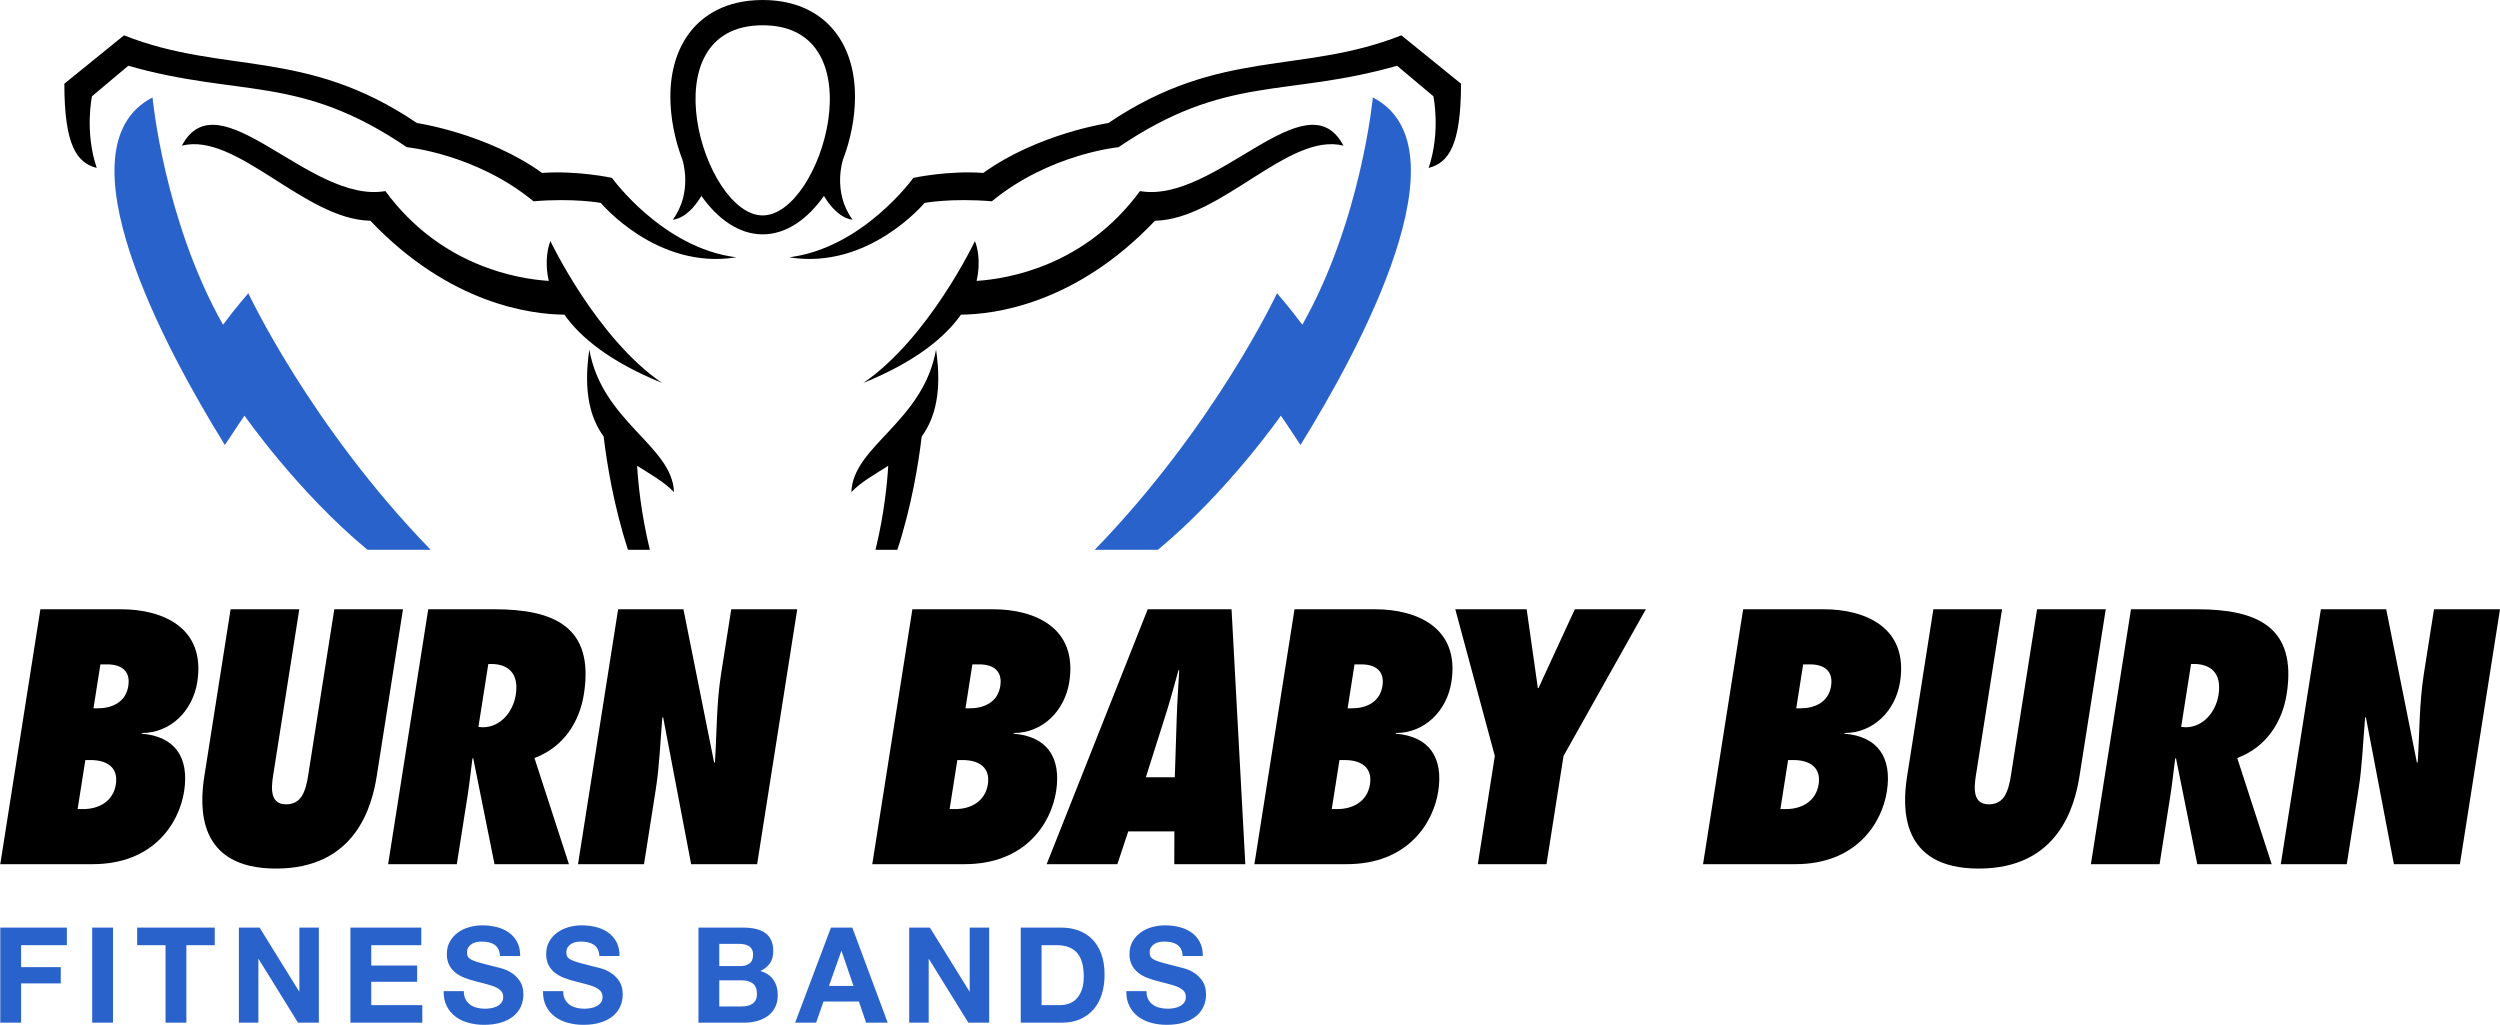 <svg 
 xmlns="http://www.w3.org/2000/svg"
 xmlns:xlink="http://www.w3.org/1999/xlink"
 width="505px" height="207px">
<path fill-rule="evenodd"  fill="rgb(0, 0, 0)"
 d="M496.899,174.563 L483.568,174.563 L477.905,144.857 L477.748,144.994 C477.325,149.842 477.185,154.622 476.422,159.471 L474.047,174.563 L460.717,174.563 L468.819,123.073 L482.013,123.073 L488.220,154.076 L488.378,153.940 C488.768,147.998 488.672,142.126 489.607,136.184 L491.670,123.073 L505.000,123.073 L496.899,174.563 ZM451.918,153.120 L458.882,174.563 L443.852,174.563 L439.541,153.120 L439.383,153.257 C439.054,155.784 438.792,158.310 438.394,160.837 L436.235,174.563 L422.361,174.563 L430.462,123.073 L443.860,123.073 C455.898,123.073 464.044,126.624 461.906,140.213 C461.014,145.881 457.771,150.935 451.918,153.120 ZM442.595,134.136 L440.597,146.838 L441.470,146.906 C445.142,146.906 447.620,143.696 448.146,140.350 C448.856,135.843 446.436,133.931 442.595,134.136 ZM399.710,175.451 C383.660,175.451 384.266,162.954 385.244,156.739 L390.540,123.073 L404.415,123.073 L399.322,155.442 C399.107,156.807 398.759,158.583 398.952,159.949 C399.135,161.384 399.847,162.476 401.751,162.476 C403.724,162.476 404.779,161.384 405.335,160.017 C405.968,158.583 406.180,156.807 406.383,155.510 L411.488,123.073 L425.361,123.073 L420.065,156.739 C419.086,162.954 415.760,175.451 399.710,175.451 ZM372.599,148.067 L372.577,148.203 C379.293,148.750 382.230,152.984 381.145,159.880 C380.146,166.232 375.027,174.563 362.649,174.563 L344.014,174.563 L352.116,123.073 L368.438,123.073 C376.599,123.073 385.562,126.624 383.810,137.755 C382.897,143.560 378.447,148.067 372.599,148.067 ZM361.198,153.530 L359.640,163.432 L360.796,163.432 C363.856,163.432 366.813,161.930 367.361,158.447 C367.909,154.964 365.482,153.530 362.286,153.530 L361.198,153.530 ZM365.599,134.204 L364.238,134.204 L362.841,143.082 L363.658,143.082 C366.514,143.082 369.349,141.921 369.876,138.574 C370.359,135.502 368.455,134.204 365.599,134.204 ZM312.391,174.563 L298.517,174.563 L301.955,152.710 L293.969,123.073 L308.386,123.073 L310.644,138.984 L310.780,138.984 L318.112,123.073 L332.462,123.073 L315.829,152.710 L312.391,174.563 ZM281.974,148.067 L281.952,148.203 C288.667,148.750 291.605,152.984 290.520,159.880 C289.521,166.232 284.402,174.563 272.024,174.563 L253.389,174.563 L261.491,123.073 L277.813,123.073 C285.974,123.073 294.936,126.624 293.185,137.755 C292.272,143.560 287.822,148.067 281.974,148.067 ZM270.572,153.530 L269.014,163.432 L270.170,163.432 C273.231,163.432 276.188,161.930 276.735,158.447 C277.284,154.964 274.857,153.530 271.660,153.530 L270.572,153.530 ZM274.973,134.204 L273.613,134.204 L272.217,143.082 L273.032,143.082 C275.889,143.082 278.724,141.921 279.251,138.574 C279.734,135.502 277.830,134.204 274.973,134.204 ZM237.225,167.939 L227.907,167.939 L225.709,174.563 L211.427,174.563 L231.838,123.073 L248.772,123.073 L251.553,174.563 L237.202,174.563 L237.225,167.939 ZM237.696,145.062 C237.793,141.852 238.036,138.574 238.201,135.365 L238.065,135.365 C237.152,138.574 236.296,141.852 235.247,145.062 L231.463,157.013 L237.311,157.013 L237.696,145.062 ZM204.783,148.067 L204.761,148.203 C211.476,148.750 214.415,152.984 213.330,159.880 C212.330,166.232 207.211,174.563 194.833,174.563 L176.199,174.563 L184.300,123.073 L200.622,123.073 C208.783,123.073 217.746,126.624 215.995,137.755 C215.081,143.560 210.632,148.067 204.783,148.067 ZM193.382,153.530 L191.824,163.432 L192.980,163.432 C196.041,163.432 198.997,161.930 199.545,158.447 C200.093,154.964 197.666,153.530 194.470,153.530 L193.382,153.530 ZM197.783,134.204 L196.422,134.204 L195.026,143.082 L195.842,143.082 C198.698,143.082 201.533,141.921 202.060,138.574 C202.543,135.502 200.639,134.204 197.783,134.204 ZM139.610,174.563 L133.947,144.857 L133.789,144.994 C133.367,149.842 133.226,154.622 132.464,159.471 L130.089,174.563 L116.759,174.563 L124.861,123.073 L138.054,123.073 L144.262,154.076 L144.420,153.940 C144.810,147.998 144.714,142.126 145.649,136.184 L147.712,123.073 L161.042,123.073 L152.940,174.563 L139.610,174.563 ZM107.960,153.120 L114.923,174.563 L99.893,174.563 L95.582,153.120 L95.425,153.257 C95.095,155.784 94.833,158.310 94.436,160.837 L92.276,174.563 L78.402,174.563 L86.504,123.073 L99.901,123.073 C111.939,123.073 120.085,126.624 117.947,140.213 C117.056,145.881 113.812,150.935 107.960,153.120 ZM98.637,134.136 L96.639,146.838 L97.512,146.906 C101.184,146.906 103.661,143.696 104.188,140.350 C104.897,135.843 102.478,133.931 98.637,134.136 ZM55.752,175.451 C39.701,175.451 40.308,162.954 41.285,156.739 L46.582,123.073 L60.456,123.073 L55.363,155.442 C55.148,156.807 54.801,158.583 54.994,159.949 C55.177,161.384 55.889,162.476 57.793,162.476 C59.765,162.476 60.821,161.384 61.376,160.017 C62.010,158.583 62.221,156.807 62.426,155.510 L67.529,123.073 L81.403,123.073 L76.106,156.739 C75.128,162.954 71.802,175.451 55.752,175.451 ZM28.640,148.067 L28.619,148.203 C35.334,148.750 38.272,152.984 37.187,159.880 C36.188,166.232 31.068,174.563 18.690,174.563 L0.056,174.563 L8.158,123.073 L24.480,123.073 C32.641,123.073 41.603,126.624 39.852,137.755 C38.939,143.560 34.489,148.067 28.640,148.067 ZM17.239,153.530 L15.681,163.432 L16.838,163.432 C19.898,163.432 22.855,161.930 23.403,158.447 C23.950,154.964 21.524,153.530 18.328,153.530 L17.239,153.530 ZM21.640,134.204 L20.280,134.204 L18.883,143.082 L19.699,143.082 C22.556,143.082 25.391,141.921 25.917,138.574 C26.401,135.502 24.497,134.204 21.640,134.204 Z"/>
<path fill-rule="evenodd"  fill="rgb(41, 98, 202)"
 d="M238.542,191.680 C238.336,191.303 238.064,191.008 237.724,190.792 C237.385,190.577 236.996,190.425 236.559,190.335 C236.121,190.245 235.643,190.201 235.126,190.201 C234.786,190.201 234.447,190.236 234.108,190.308 C233.768,190.380 233.460,190.506 233.183,190.685 C232.906,190.864 232.678,191.088 232.500,191.357 C232.321,191.626 232.232,191.967 232.232,192.380 C232.232,192.756 232.303,193.062 232.447,193.294 C232.589,193.528 232.871,193.742 233.291,193.940 C233.710,194.137 234.290,194.335 235.032,194.532 C235.773,194.729 236.742,194.980 237.939,195.285 C238.296,195.356 238.792,195.487 239.426,195.675 C240.060,195.863 240.689,196.164 241.315,196.577 C241.939,196.989 242.480,197.541 242.936,198.231 C243.391,198.921 243.619,199.805 243.619,200.880 C243.619,201.759 243.449,202.575 243.109,203.328 C242.770,204.082 242.265,204.732 241.596,205.279 C240.926,205.826 240.095,206.252 239.104,206.557 C238.113,206.862 236.965,207.015 235.662,207.015 C234.608,207.015 233.585,206.884 232.594,206.624 C231.603,206.365 230.727,205.956 229.969,205.401 C229.209,204.845 228.606,204.136 228.160,203.275 C227.713,202.414 227.499,201.392 227.516,200.208 L231.589,200.208 C231.589,200.853 231.705,201.401 231.938,201.849 C232.170,202.298 232.478,202.661 232.862,202.938 C233.246,203.217 233.697,203.423 234.214,203.557 C234.732,203.692 235.268,203.759 235.822,203.759 C236.197,203.759 236.599,203.728 237.028,203.665 C237.457,203.603 237.859,203.481 238.234,203.302 C238.609,203.123 238.921,202.876 239.172,202.562 C239.421,202.248 239.547,201.849 239.547,201.365 C239.547,200.845 239.381,200.423 239.051,200.100 C238.720,199.778 238.287,199.509 237.751,199.293 C237.215,199.078 236.608,198.890 235.929,198.728 C235.250,198.567 234.563,198.388 233.866,198.191 C233.152,198.011 232.455,197.792 231.777,197.531 C231.098,197.272 230.490,196.935 229.955,196.522 C229.419,196.110 228.986,195.594 228.656,194.975 C228.325,194.357 228.160,193.608 228.160,192.730 C228.160,191.743 228.370,190.886 228.789,190.160 C229.209,189.434 229.758,188.829 230.437,188.344 C231.116,187.860 231.884,187.501 232.741,187.269 C233.599,187.035 234.456,186.919 235.313,186.919 C236.314,186.919 237.273,187.031 238.193,187.255 C239.113,187.479 239.930,187.842 240.645,188.344 C241.359,188.847 241.926,189.487 242.346,190.268 C242.765,191.048 242.976,191.994 242.976,193.106 L238.903,193.106 C238.868,192.532 238.747,192.057 238.542,191.680 ZM220.966,203.813 C220.243,204.674 219.341,205.351 218.261,205.844 C217.180,206.337 215.907,206.584 214.443,206.584 L206.191,206.584 L206.191,187.375 L214.443,187.375 C215.675,187.375 216.822,187.573 217.885,187.968 C218.947,188.362 219.868,188.954 220.645,189.743 C221.422,190.533 222.029,191.519 222.467,192.703 C222.904,193.886 223.123,195.276 223.123,196.872 C223.123,198.271 222.945,199.562 222.587,200.746 C222.230,201.930 221.690,202.952 220.966,203.813 ZM218.636,194.653 C218.448,193.873 218.140,193.204 217.711,192.649 C217.282,192.093 216.715,191.666 216.010,191.371 C215.304,191.075 214.433,190.927 213.397,190.927 L210.397,190.927 L210.397,203.033 L214.148,203.033 C214.754,203.033 215.344,202.934 215.916,202.737 C216.487,202.539 216.997,202.212 217.443,201.755 C217.889,201.297 218.247,200.701 218.515,199.966 C218.783,199.231 218.917,198.334 218.917,197.276 C218.917,196.307 218.823,195.433 218.636,194.653 ZM187.651,193.725 L187.597,193.725 L187.597,206.584 L183.659,206.584 L183.659,187.375 L187.839,187.375 L195.823,200.262 L195.876,200.262 L195.876,187.375 L199.814,187.375 L199.814,206.584 L195.608,206.584 L187.651,193.725 ZM173.505,202.306 L166.352,202.306 L164.851,206.584 L160.618,206.584 L167.852,187.375 L172.166,187.375 L179.319,206.584 L174.952,206.584 L173.505,202.306 ZM169.995,192.111 L169.942,192.111 L167.450,199.159 L172.407,199.159 L169.995,192.111 ZM155.032,205.266 C154.398,205.714 153.674,206.046 152.861,206.261 C152.049,206.476 151.214,206.584 150.356,206.584 L141.087,206.584 L141.087,187.375 L150.089,187.375 C151.000,187.375 151.830,187.456 152.580,187.618 C153.330,187.779 153.974,188.045 154.510,188.412 C155.045,188.779 155.460,189.268 155.756,189.877 C156.050,190.488 156.197,191.241 156.197,192.137 C156.197,193.106 155.978,193.913 155.541,194.558 C155.103,195.205 154.456,195.733 153.599,196.146 C154.777,196.487 155.657,197.083 156.237,197.935 C156.818,198.787 157.108,199.814 157.108,201.015 C157.108,201.984 156.921,202.822 156.546,203.530 C156.171,204.239 155.666,204.818 155.032,205.266 ZM151.884,191.761 C151.723,191.474 151.509,191.250 151.241,191.088 C150.973,190.927 150.665,190.815 150.317,190.752 C149.968,190.689 149.606,190.658 149.231,190.658 L145.293,190.658 L145.293,195.151 L149.553,195.151 C150.303,195.151 150.919,194.971 151.402,194.612 C151.884,194.254 152.125,193.671 152.125,192.864 C152.125,192.416 152.044,192.048 151.884,191.761 ZM152.071,198.661 C151.518,198.240 150.785,198.029 149.875,198.029 L145.293,198.029 L145.293,203.302 L149.794,203.302 C150.205,203.302 150.598,203.262 150.973,203.181 C151.348,203.100 151.678,202.965 151.964,202.777 C152.250,202.589 152.478,202.334 152.647,202.011 C152.817,201.687 152.902,201.275 152.902,200.773 C152.902,199.787 152.625,199.083 152.071,198.661 ZM115.460,193.940 C115.880,194.137 116.461,194.335 117.202,194.532 C117.943,194.729 118.913,194.980 120.110,195.285 C120.467,195.356 120.962,195.487 121.596,195.675 C122.230,195.863 122.859,196.164 123.485,196.577 C124.110,196.989 124.651,197.541 125.106,198.231 C125.562,198.921 125.789,199.805 125.789,200.880 C125.789,201.759 125.619,202.575 125.280,203.328 C124.940,204.082 124.436,204.732 123.766,205.279 C123.096,205.826 122.266,206.252 121.275,206.557 C120.283,206.862 119.135,207.015 117.832,207.015 C116.778,207.015 115.756,206.884 114.764,206.624 C113.773,206.365 112.898,205.956 112.138,205.401 C111.379,204.845 110.776,204.136 110.330,203.275 C109.883,202.414 109.669,201.392 109.687,200.208 L113.759,200.208 C113.759,200.853 113.875,201.401 114.108,201.849 C114.339,202.298 114.648,202.661 115.032,202.938 C115.416,203.217 115.867,203.423 116.385,203.557 C116.903,203.692 117.439,203.759 117.992,203.759 C118.367,203.759 118.770,203.728 119.199,203.665 C119.627,203.603 120.029,203.481 120.404,203.302 C120.779,203.123 121.091,202.876 121.342,202.562 C121.592,202.248 121.717,201.849 121.717,201.365 C121.717,200.845 121.551,200.423 121.221,200.100 C120.891,199.778 120.458,199.509 119.922,199.293 C119.386,199.078 118.779,198.890 118.100,198.728 C117.421,198.567 116.733,198.388 116.037,198.191 C115.322,198.011 114.626,197.792 113.947,197.531 C113.268,197.272 112.661,196.935 112.125,196.522 C111.589,196.110 111.156,195.594 110.825,194.975 C110.495,194.357 110.330,193.608 110.330,192.730 C110.330,191.743 110.540,190.886 110.959,190.160 C111.379,189.434 111.928,188.829 112.607,188.344 C113.286,187.860 114.054,187.501 114.912,187.269 C115.769,187.035 116.626,186.919 117.484,186.919 C118.484,186.919 119.443,187.031 120.364,187.255 C121.284,187.479 122.101,187.842 122.815,188.344 C123.530,188.847 124.096,189.487 124.516,190.268 C124.936,191.048 125.146,191.994 125.146,193.106 L121.074,193.106 C121.038,192.532 120.917,192.057 120.712,191.680 C120.507,191.303 120.234,191.008 119.895,190.792 C119.555,190.577 119.167,190.425 118.730,190.335 C118.292,190.245 117.814,190.201 117.296,190.201 C116.957,190.201 116.617,190.236 116.278,190.308 C115.938,190.380 115.630,190.506 115.354,190.685 C115.077,190.864 114.849,191.088 114.670,191.357 C114.492,191.626 114.403,191.967 114.403,192.380 C114.403,192.756 114.474,193.062 114.616,193.294 C114.759,193.528 115.041,193.742 115.460,193.940 ZM95.394,193.940 C95.813,194.137 96.394,194.335 97.136,194.532 C97.876,194.729 98.846,194.980 100.043,195.285 C100.399,195.356 100.895,195.487 101.529,195.675 C102.163,195.863 102.792,196.164 103.418,196.577 C104.043,196.989 104.584,197.541 105.039,198.231 C105.495,198.921 105.722,199.805 105.722,200.880 C105.722,201.759 105.552,202.575 105.213,203.328 C104.873,204.082 104.369,204.732 103.699,205.279 C103.030,205.826 102.199,206.252 101.208,206.557 C100.216,206.862 99.068,207.015 97.765,207.015 C96.711,207.015 95.689,206.884 94.698,206.624 C93.706,206.365 92.831,205.956 92.072,205.401 C91.313,204.845 90.709,204.136 90.263,203.275 C89.816,202.414 89.602,201.392 89.621,200.208 L93.693,200.208 C93.693,200.853 93.809,201.401 94.041,201.849 C94.273,202.298 94.581,202.661 94.965,202.938 C95.349,203.217 95.800,203.423 96.319,203.557 C96.837,203.692 97.372,203.759 97.926,203.759 C98.301,203.759 98.703,203.728 99.131,203.665 C99.560,203.603 99.962,203.481 100.337,203.302 C100.712,203.123 101.025,202.876 101.275,202.562 C101.524,202.248 101.650,201.849 101.650,201.365 C101.650,200.845 101.484,200.423 101.154,200.100 C100.823,199.778 100.391,199.509 99.855,199.293 C99.319,199.078 98.712,198.890 98.033,198.728 C97.354,198.567 96.667,198.388 95.970,198.191 C95.255,198.011 94.559,197.792 93.881,197.531 C93.201,197.272 92.595,196.935 92.058,196.522 C91.522,196.110 91.089,195.594 90.759,194.975 C90.428,194.357 90.263,193.608 90.263,192.730 C90.263,191.743 90.473,190.886 90.893,190.160 C91.313,189.434 91.862,188.829 92.541,188.344 C93.219,187.860 93.987,187.501 94.845,187.269 C95.702,187.035 96.559,186.919 97.417,186.919 C98.417,186.919 99.377,187.031 100.297,187.255 C101.217,187.479 102.034,187.842 102.748,188.344 C103.463,188.847 104.030,189.487 104.450,190.268 C104.869,191.048 105.079,191.994 105.079,193.106 L101.007,193.106 C100.971,192.532 100.850,192.057 100.645,191.680 C100.440,191.303 100.167,191.008 99.828,190.792 C99.488,190.577 99.100,190.425 98.663,190.335 C98.224,190.245 97.747,190.201 97.230,190.201 C96.889,190.201 96.550,190.236 96.211,190.308 C95.872,190.380 95.564,190.506 95.287,190.685 C95.010,190.864 94.782,191.088 94.604,191.357 C94.425,191.626 94.335,191.967 94.335,192.380 C94.335,192.756 94.407,193.062 94.550,193.294 C94.693,193.528 94.974,193.742 95.394,193.940 ZM70.786,187.375 L85.093,187.375 L85.093,190.927 L74.992,190.927 L74.992,195.043 L84.262,195.043 L84.262,198.324 L74.992,198.324 L74.992,203.033 L85.307,203.033 L85.307,206.584 L70.786,206.584 L70.786,187.375 ZM52.246,193.725 L52.192,193.725 L52.192,206.584 L48.254,206.584 L48.254,187.375 L52.434,187.375 L60.418,200.262 L60.471,200.262 L60.471,187.375 L64.409,187.375 L64.409,206.584 L60.203,206.584 L52.246,193.725 ZM37.645,206.584 L33.439,206.584 L33.439,190.927 L27.705,190.927 L27.705,187.375 L43.378,187.375 L43.378,190.927 L37.645,190.927 L37.645,206.584 ZM18.622,187.375 L22.829,187.375 L22.829,206.584 L18.622,206.584 L18.622,187.375 ZM4.262,195.365 L12.273,195.365 L12.273,198.648 L4.262,198.648 L4.262,206.584 L0.056,206.584 L0.056,187.375 L13.506,187.375 L13.506,190.927 L4.262,190.927 L4.262,195.365 Z"/>
<path fill-rule="evenodd"  fill="rgb(0, 0, 0)"
 d="M186.185,88.175 C185.551,93.498 184.165,102.182 181.268,111.065 L176.852,111.065 C178.625,103.803 179.224,97.482 179.424,94.090 C176.695,95.833 173.954,97.328 171.976,99.411 C172.289,90.052 186.496,85.240 189.083,70.609 C190.340,79.247 188.837,84.522 186.185,88.175 ZM128.700,94.089 C131.429,95.833 134.170,97.328 136.148,99.411 C135.835,90.052 121.627,85.240 119.040,70.609 C117.783,79.248 119.286,84.523 121.939,88.177 C122.573,93.499 123.959,102.183 126.856,111.065 L131.272,111.065 C129.499,103.803 128.900,97.482 128.700,94.089 ZM77.846,38.599 C62.651,41.259 44.174,15.360 36.741,29.423 C47.742,26.616 61.469,44.338 74.814,44.588 C90.802,61.419 107.210,63.506 114.005,63.562 C117.223,68.115 123.136,73.043 133.723,77.352 C120.474,68.272 111.190,48.716 111.192,48.713 C110.793,49.593 109.908,52.661 110.856,56.743 C104.359,56.322 88.919,53.676 77.846,38.599 ZM186.762,40.988 C186.762,40.988 192.238,39.974 200.354,40.661 C211.991,31.071 225.943,29.733 225.943,29.733 C247.723,14.951 259.517,19.746 282.206,13.283 L289.540,19.439 C289.540,19.439 291.069,26.554 288.585,33.924 C292.570,32.904 295.125,29.435 295.125,16.908 L283.075,7.138 C262.842,15.131 246.451,9.586 223.897,24.852 C223.897,24.852 209.722,26.947 198.626,34.933 C191.520,34.410 184.505,35.929 184.505,35.929 C184.505,35.929 174.310,50.120 159.404,51.974 C175.418,54.604 186.762,40.988 186.762,40.988 ZM19.539,33.924 C17.054,26.554 18.583,19.439 18.583,19.439 L25.917,13.283 C48.607,19.746 60.401,14.951 82.181,29.733 C82.181,29.733 96.132,31.071 107.769,40.661 C115.886,39.974 121.362,40.988 121.362,40.988 C121.362,40.988 132.706,54.604 148.720,51.974 C133.813,50.120 123.619,35.929 123.619,35.929 C123.619,35.929 116.603,34.410 109.497,34.933 C98.401,26.947 84.226,24.852 84.226,24.852 C61.672,9.586 45.282,15.131 25.049,7.138 L12.999,16.908 C12.999,29.435 15.554,32.904 19.539,33.924 ZM196.932,48.713 C196.933,48.716 187.649,68.272 174.400,77.352 C184.987,73.043 190.901,68.115 194.119,63.562 C200.913,63.506 217.321,61.419 233.309,44.588 C246.655,44.338 260.382,26.616 271.381,29.423 C263.950,15.360 245.472,41.259 230.278,38.599 C219.204,53.676 203.764,56.322 197.268,56.743 C198.216,52.661 197.331,49.593 196.932,48.713 ZM137.867,32.316 C136.302,28.230 135.412,23.762 135.412,19.520 C135.412,14.180 136.869,9.570 139.626,6.188 C141.927,3.365 146.300,0.000 154.062,0.000 C161.824,0.000 166.197,3.365 168.498,6.188 C171.254,9.570 172.712,14.180 172.712,19.520 C172.712,23.762 171.821,28.230 170.257,32.316 L170.263,32.313 C170.263,32.313 168.109,38.795 172.223,44.385 C169.722,44.050 167.773,41.789 166.439,39.578 C163.174,44.205 158.866,47.339 154.062,47.339 C149.258,47.339 144.949,44.205 141.685,39.578 C140.350,41.789 138.402,44.050 135.900,44.385 C140.015,38.795 137.861,32.313 137.861,32.313 L137.867,32.316 ZM154.062,43.514 C166.027,43.514 177.397,5.106 154.062,5.106 C130.727,5.106 142.097,43.514 154.062,43.514 Z"/>
<path fill-rule="evenodd"  fill="rgb(41, 98, 202)"
 d="M221.126,111.065 C245.488,85.958 257.959,59.229 257.959,59.229 C257.959,59.229 260.305,61.896 263.074,65.593 C274.974,44.526 277.315,19.681 277.315,19.681 C296.677,29.725 274.786,70.415 262.697,89.886 C260.170,86.020 258.735,83.963 258.735,83.963 C258.735,83.963 247.947,99.439 233.886,111.065 L221.126,111.065 ZM49.389,83.963 C49.389,83.963 60.176,99.439 74.239,111.065 L86.997,111.065 C62.636,85.958 50.164,59.229 50.164,59.229 C50.164,59.229 47.818,61.896 45.049,65.593 C33.149,44.526 30.809,19.681 30.809,19.681 C11.447,29.725 33.338,70.415 45.427,89.886 C47.954,86.020 49.389,83.963 49.389,83.963 Z"/>
</svg>